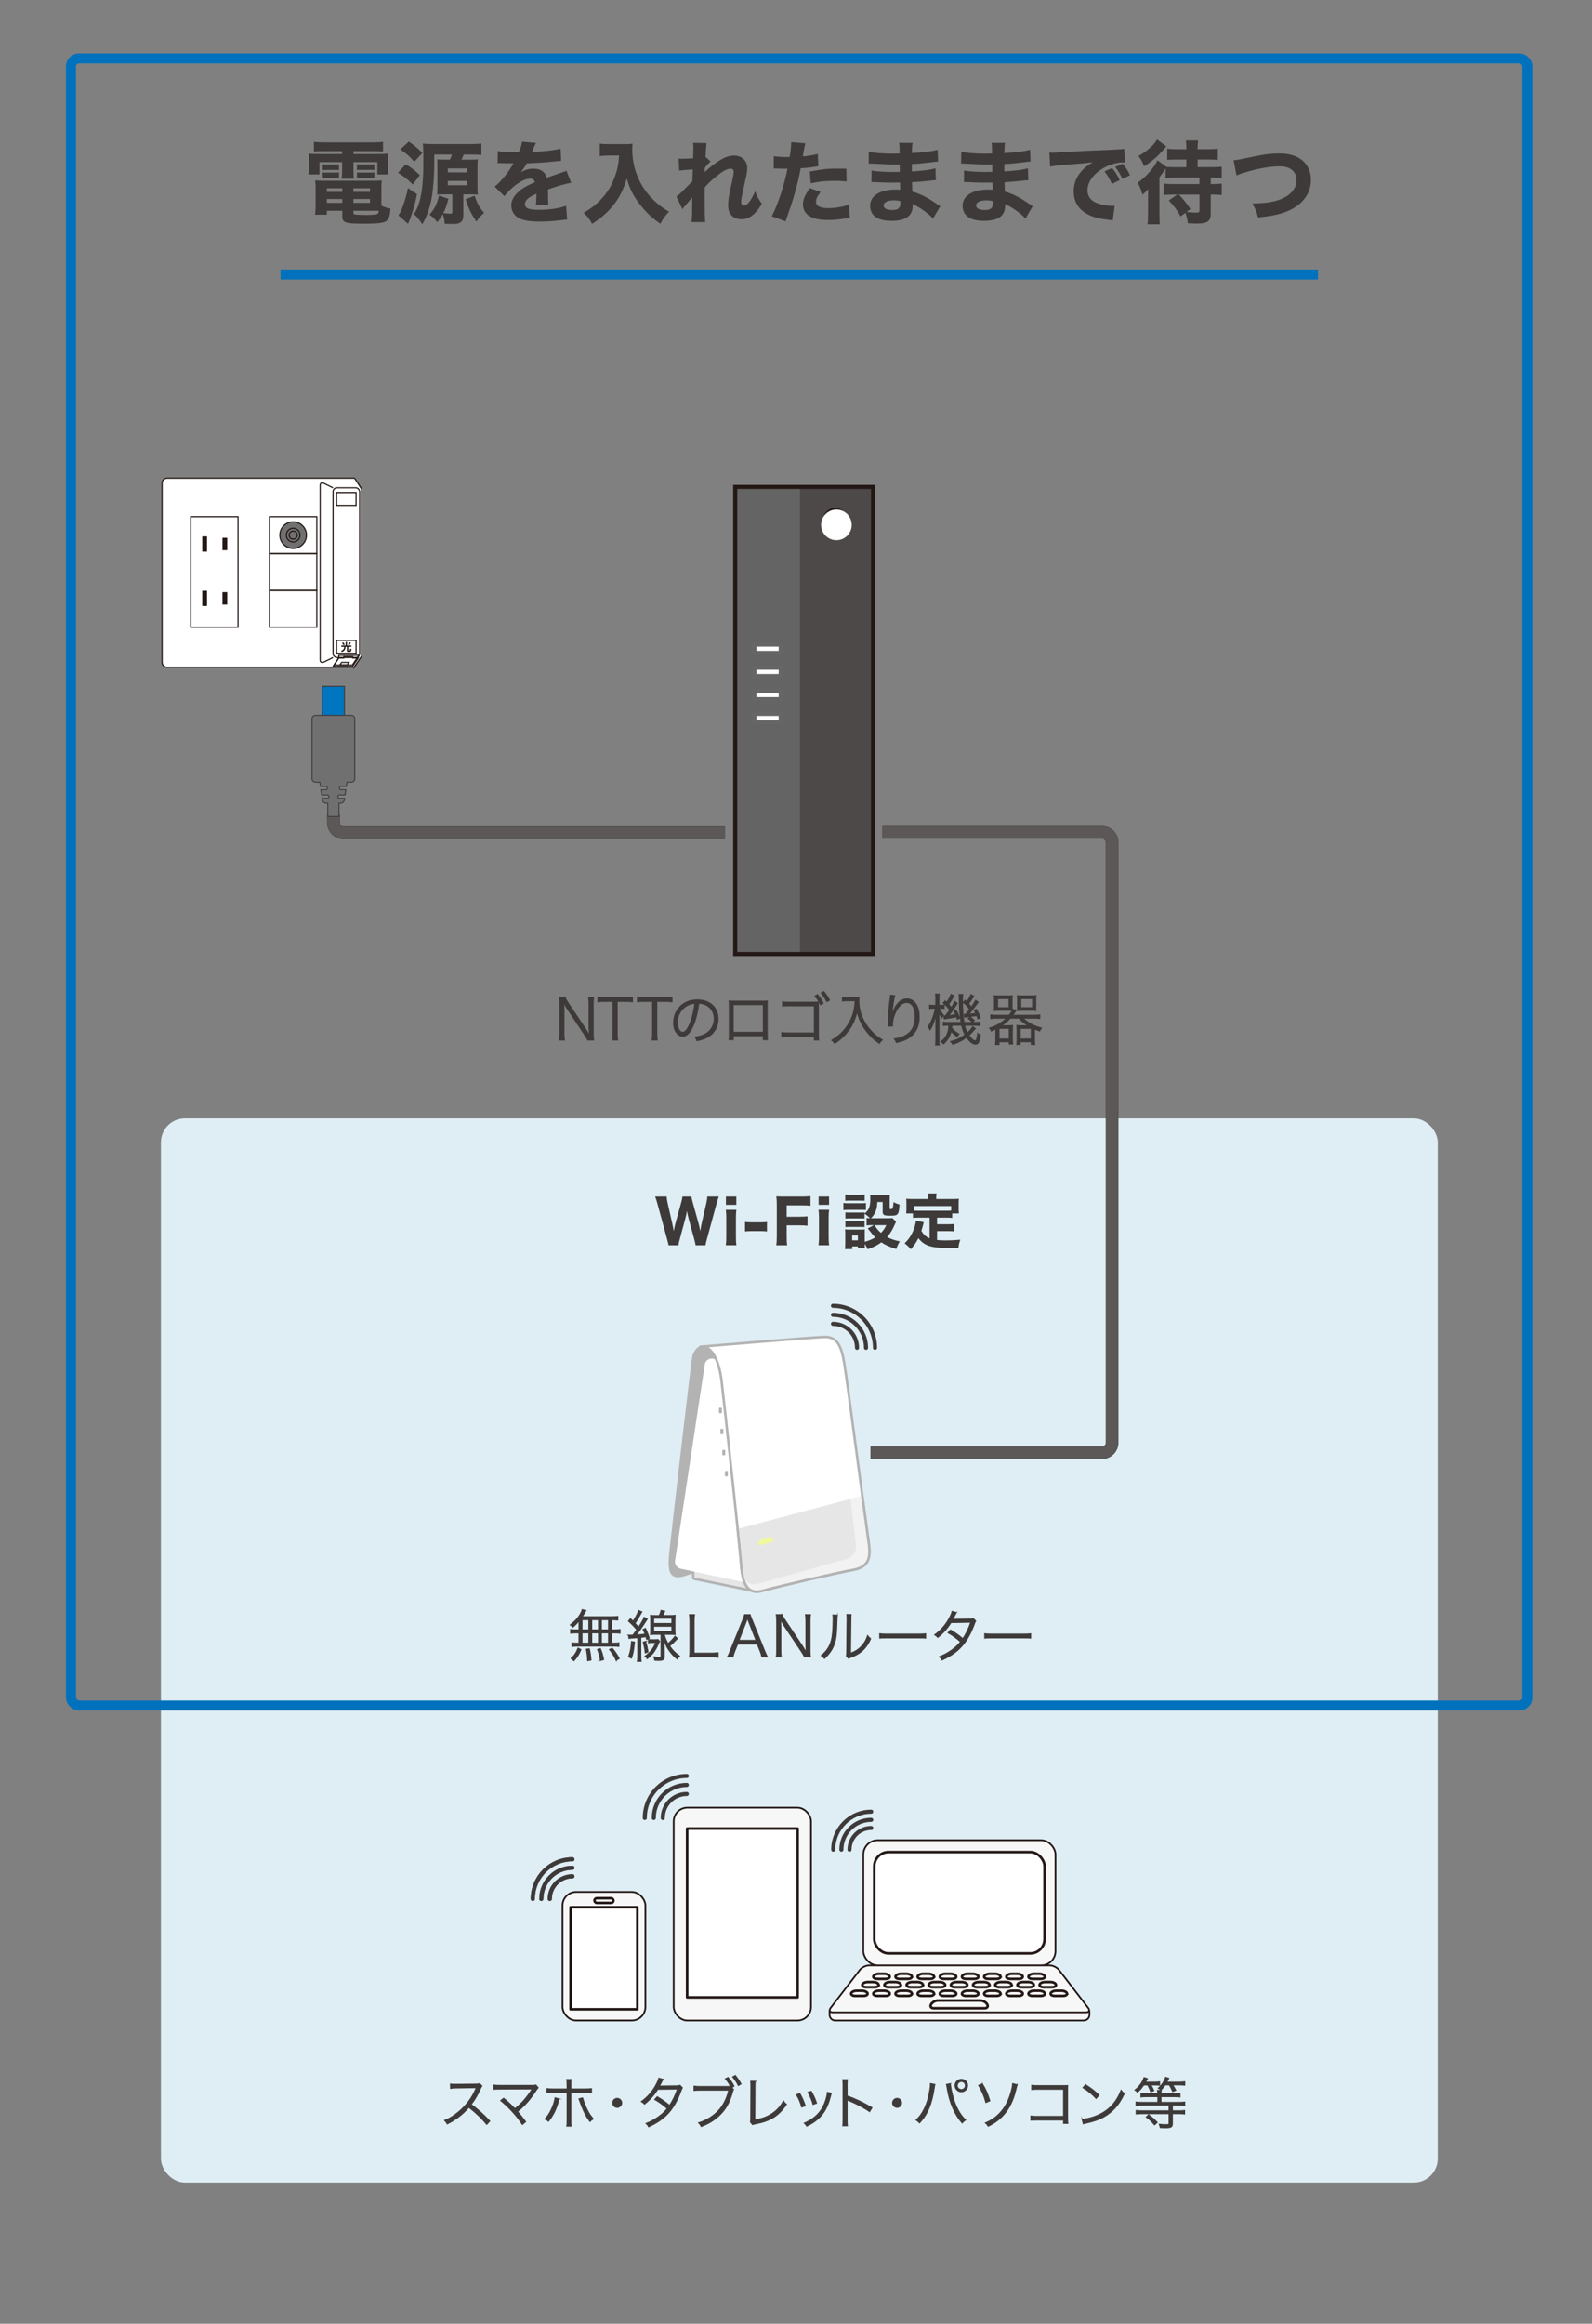 <?xml version="1.0" encoding="UTF-8"?>
<svg xmlns="http://www.w3.org/2000/svg" width="798" height="1164" viewBox="0 0 798 1164">
  <rect x="0" y="0" width="798" height="1164" fill="#808080" stroke="none"/>
  <defs>
    <style>
      .cls-1, .cls-2 {
        fill: #dfeef4;
      }

      .cls-3, .cls-4 {
        fill: #231815;
      }

      .cls-5 {
        stroke-width: 6.34px;
      }

      .cls-5, .cls-6, .cls-7, .cls-8, .cls-9, .cls-4, .cls-10, .cls-11, .cls-12, .cls-13, .cls-14, .cls-15, .cls-16, .cls-17, .cls-18, .cls-19 {
        stroke-miterlimit: 10;
      }

      .cls-5, .cls-6, .cls-7, .cls-10 {
        stroke: #3e3a39;
      }

      .cls-5, .cls-7, .cls-8, .cls-10, .cls-12, .cls-20, .cls-15, .cls-16, .cls-19 {
        fill: none;
      }

      .cls-6 {
        stroke-width: .4px;
      }

      .cls-6, .cls-21 {
        fill: #3e3a39;
      }

      .cls-7 {
        stroke-width: 6.4px;
      }

      .cls-8, .cls-4, .cls-20, .cls-13, .cls-14, .cls-15, .cls-22, .cls-23, .cls-19 {
        stroke: #231815;
      }

      .cls-8, .cls-18 {
        stroke-width: 2.05px;
      }

      .cls-9, .cls-24, .cls-25 {
        stroke: #b3b3b3;
        stroke-width: 1.25px;
      }

      .cls-9, .cls-26 {
        fill: #e6e6e6;
      }

      .cls-27, .cls-13, .cls-24, .cls-18, .cls-23 {
        fill: #fff;
      }

      .cls-4, .cls-14, .cls-19 {
        stroke-width: .58px;
      }

      .cls-10 {
        stroke-width: 2.05px;
      }

      .cls-10, .cls-20, .cls-24, .cls-22, .cls-23, .cls-25 {
        stroke-linecap: round;
      }

      .cls-11 {
        fill: #0075c0;
      }

      .cls-11, .cls-17 {
        stroke: #3e3a39;
        stroke-width: .48px;
      }

      .cls-12 {
        stroke: #0071bc;
        stroke-width: 5px;
      }

      .cls-20, .cls-24, .cls-22, .cls-23, .cls-25 {
        stroke-linejoin: round;
      }

      .cls-20, .cls-22 {
        stroke-width: .86px;
      }

      .cls-13 {
        stroke-width: .61px;
      }

      .cls-28 {
        isolation: isolate;
      }

      .cls-14, .cls-17 {
        fill: #717071;
      }

      .cls-15, .cls-23 {
        stroke-width: 1.29px;
      }

      .cls-16 {
        stroke: #5b5857;
        stroke-width: 6px;
      }

      .cls-29 {
        fill: #f0f89f;
      }

      .cls-30 {
        fill: #656464;
      }

      .cls-31 {
        fill: #b3b3b3;
      }

      .cls-22, .cls-32 {
        fill: #f7f7f7;
      }

      .cls-18 {
        stroke: #666;
      }

      .cls-33 {
        fill: #4c4948;
      }

      .cls-2 {
        mix-blend-mode: screen;
        opacity: .7;
      }

      .cls-25 {
        fill: #f2f2f2;
      }
    </style>
  </defs>
  <g class="cls-28">
    <g id="_レイヤー_1" data-name="レイヤー 1">
      <g>
        <rect class="cls-1" x="80.67" y="560.2" width="640" height="533.11" rx="12" ry="12"/>
        <g>
          <g>
            <g>
              <g>
                <g>
                  <rect class="cls-32" x="337.7" y="905.49" width="68.82" height="106.61" rx="6.81" ry="6.81"/>
                  <rect class="cls-20" x="337.7" y="905.49" width="68.82" height="106.61" rx="6.81" ry="6.81"/>
                </g>
                <rect class="cls-23" x="344.43" y="915.95" width="55.38" height="84.57"/>
              </g>
              <g>
                <path class="cls-10" d="M332.22,910.65c0-6.64,5.39-12.03,12.04-12.03"/>
                <path class="cls-10" d="M327.71,910.65c0-9.13,7.41-16.54,16.54-16.54"/>
                <path class="cls-10" d="M323.2,910.65c0-11.63,9.43-21.05,21.06-21.05"/>
              </g>
            </g>
            <g>
              <g>
                <path class="cls-10" d="M425.82,926.53c0-6,4.87-10.87,10.88-10.87"/>
                <path class="cls-10" d="M421.75,926.53c0-8.25,6.69-14.95,14.95-14.95"/>
                <path class="cls-10" d="M417.67,926.53c0-10.5,8.52-19.03,19.03-19.03"/>
              </g>
              <g>
                <path class="cls-22" d="M415.83,1007.3v1.96c0,1.56,1.28,2.84,2.84,2.84h124.57c1.56,0,2.84-1.28,2.84-2.84v-1.96"/>
                <g>
                  <rect class="cls-32" x="432.75" y="921.8" width="96.32" height="62.7" rx="7.16" ry="7.16"/>
                  <rect class="cls-20" x="432.75" y="921.8" width="96.32" height="62.7" rx="7.16" ry="7.16"/>
                </g>
                <g>
                  <rect class="cls-27" x="438.22" y="927.74" width="85.38" height="50.73" rx="7.16" ry="7.16"/>
                  <rect class="cls-15" x="438.22" y="927.74" width="85.38" height="50.73" rx="7.16" ry="7.16"/>
                </g>
                <path class="cls-22" d="M545.45,1005.76c.95,1.24.46,2.25-1.11,2.25h-126.86c-1.56,0-2.06-1.01-1.11-2.25l14.64-19.01c.95-1.24,3.01-2.24,4.57-2.24h90.65c1.56,0,3.62,1.01,4.57,2.24l14.64,19.01Z"/>
                <path class="cls-15" d="M445.96,989.98c.21.71-.69,1.29-2.01,1.29h-4.17c-1.31,0-2.21-.58-2.01-1.29s1.45-1.29,2.76-1.29h2.65c1.31,0,2.56.58,2.76,1.29Z"/>
                <path class="cls-15" d="M457.07,989.98c.21.71-.69,1.29-2,1.29h-4.17c-1.31,0-2.21-.58-2-1.29s1.45-1.29,2.77-1.29h2.65c1.31,0,2.56.58,2.77,1.29Z"/>
                <path class="cls-15" d="M468.18,989.98c.21.71-.69,1.29-2,1.29h-4.17c-1.31,0-2.21-.58-2-1.29s1.45-1.29,2.77-1.29h2.65c1.31,0,2.56.58,2.77,1.29Z"/>
                <path class="cls-15" d="M479.29,989.98c.21.71-.69,1.29-2.01,1.29h-4.17c-1.31,0-2.21-.58-2.01-1.29s1.45-1.29,2.76-1.29h2.65c1.31,0,2.56.58,2.76,1.29Z"/>
                <path class="cls-15" d="M490.4,989.98c.21.71-.69,1.29-2.01,1.29h-4.17c-1.31,0-2.21-.58-2.01-1.29s1.45-1.29,2.76-1.29h2.65c1.31,0,2.56.58,2.76,1.29Z"/>
                <path class="cls-15" d="M501.51,989.98c.21.71-.69,1.29-2,1.29h-4.17c-1.31,0-2.21-.58-2-1.29s1.46-1.29,2.77-1.29h2.64c1.31,0,2.56.58,2.77,1.29Z"/>
                <path class="cls-15" d="M512.62,989.98c.21.71-.69,1.29-2.01,1.29h-4.17c-1.31,0-2.21-.58-2.01-1.29s1.45-1.29,2.76-1.29h2.65c1.31,0,2.56.58,2.76,1.29Z"/>
                <path class="cls-15" d="M523.73,989.98c.21.71-.69,1.29-2,1.29h-4.17c-1.31,0-2.21-.58-2.01-1.29s1.45-1.29,2.76-1.29h2.65c1.31,0,2.56.58,2.77,1.29Z"/>
                <path class="cls-15" d="M434.85,998.49c.21.71-.69,1.29-2.01,1.29h-4.17c-1.31,0-2.21-.58-2.01-1.29s1.45-1.29,2.76-1.29h2.65c1.31,0,2.56.58,2.76,1.29Z"/>
                <path class="cls-15" d="M445.96,998.49c.21.71-.69,1.29-2.01,1.29h-4.17c-1.31,0-2.21-.58-2.01-1.29s1.45-1.29,2.76-1.29h2.65c1.31,0,2.56.58,2.76,1.29Z"/>
                <path class="cls-15" d="M457.07,998.49c.21.71-.69,1.29-2,1.29h-4.17c-1.31,0-2.21-.58-2-1.29s1.45-1.29,2.77-1.29h2.65c1.31,0,2.56.58,2.77,1.29Z"/>
                <path class="cls-15" d="M468.18,998.49c.21.71-.69,1.29-2,1.29h-4.17c-1.31,0-2.21-.58-2-1.29s1.45-1.29,2.77-1.29h2.65c1.31,0,2.56.58,2.77,1.29Z"/>
                <path class="cls-15" d="M479.29,998.49c.21.71-.69,1.29-2.01,1.29h-4.17c-1.31,0-2.21-.58-2.01-1.29s1.45-1.29,2.76-1.29h2.65c1.31,0,2.56.58,2.76,1.29Z"/>
                <path class="cls-15" d="M490.4,998.49c.21.71-.69,1.29-2.01,1.29h-4.17c-1.31,0-2.21-.58-2.01-1.29s1.45-1.29,2.76-1.29h2.65c1.31,0,2.56.58,2.76,1.29Z"/>
                <path class="cls-15" d="M501.51,998.49c.21.71-.69,1.29-2,1.29h-4.17c-1.31,0-2.21-.58-2-1.29s1.46-1.29,2.77-1.29h2.64c1.31,0,2.56.58,2.77,1.29Z"/>
                <path class="cls-15" d="M512.62,998.49c.21.71-.69,1.29-2.01,1.29h-4.17c-1.31,0-2.21-.58-2.01-1.29s1.45-1.29,2.76-1.29h2.65c1.31,0,2.56.58,2.76,1.29Z"/>
                <path class="cls-15" d="M523.73,998.49c.21.71-.69,1.29-2,1.29h-4.17c-1.31,0-2.21-.58-2.01-1.29s1.45-1.29,2.76-1.29h2.65c1.31,0,2.56.58,2.77,1.29Z"/>
                <path class="cls-15" d="M534.84,998.49c.21.71-.69,1.29-2,1.29h-4.17c-1.31,0-2.21-.58-2.01-1.29s1.45-1.29,2.76-1.29h2.65c1.31,0,2.56.58,2.77,1.29Z"/>
                <path class="cls-15" d="M440.42,994.12c.21.71-.69,1.29-2.01,1.29h-4.17c-1.31,0-2.21-.58-2-1.29s1.45-1.29,2.77-1.29h2.65c1.31,0,2.56.58,2.76,1.29Z"/>
                <path class="cls-15" d="M451.53,994.12c.21.71-.69,1.29-2,1.29h-4.17c-1.31,0-2.22-.58-2.01-1.29s1.45-1.29,2.76-1.29h2.65c1.31,0,2.56.58,2.77,1.29Z"/>
                <path class="cls-15" d="M462.64,994.12c.21.71-.69,1.29-2,1.29h-4.17c-1.31,0-2.21-.58-2.01-1.29s1.45-1.29,2.76-1.29h2.65c1.31,0,2.56.58,2.77,1.29Z"/>
                <path class="cls-15" d="M473.75,994.12c.21.71-.69,1.29-2.01,1.29h-4.17c-1.31,0-2.21-.58-2.01-1.29s1.45-1.29,2.76-1.29h2.65c1.31,0,2.56.58,2.76,1.29Z"/>
                <path class="cls-15" d="M484.86,994.12c.21.71-.69,1.29-2.01,1.29h-4.17c-1.31,0-2.21-.58-2.01-1.29s1.45-1.29,2.76-1.29h2.65c1.31,0,2.56.58,2.76,1.29Z"/>
                <path class="cls-15" d="M495.97,994.12c.21.71-.69,1.29-2.01,1.29h-4.17c-1.31,0-2.21-.58-2-1.29s1.45-1.29,2.77-1.29h2.65c1.31,0,2.56.58,2.76,1.29Z"/>
                <path class="cls-15" d="M507.08,994.12c.21.71-.69,1.29-2,1.29h-4.17c-1.31,0-2.22-.58-2.01-1.29s1.45-1.29,2.76-1.29h2.65c1.31,0,2.56.58,2.77,1.29Z"/>
                <path class="cls-15" d="M518.2,994.12c.21.71-.7,1.29-2.01,1.29h-4.17c-1.31,0-2.21-.58-2.01-1.29s1.45-1.29,2.76-1.29h2.66c1.31,0,2.55.58,2.76,1.29Z"/>
                <path class="cls-15" d="M529.3,994.12c.21.71-.69,1.29-2.01,1.29h-4.17c-1.31,0-2.21-.58-2.01-1.29s1.45-1.29,2.76-1.29h2.65c1.31,0,2.56.58,2.76,1.29Z"/>
                <path class="cls-15" d="M466.69,1004.03c.58-1.06,2.13-1.93,3.44-1.93h21.29c1.31,0,2.86.87,3.44,1.93s-.02,1.93-1.33,1.93h-25.51c-1.31,0-1.91-.87-1.33-1.93Z"/>
              </g>
            </g>
          </g>
          <g>
            <g>
              <g>
                <path class="cls-10" d="M275.58,951.21c0-6.26,5.09-11.34,11.35-11.34"/>
                <path class="cls-10" d="M271.33,951.21c0-8.61,6.99-15.6,15.6-15.6"/>
                <path class="cls-10" d="M267.07,951.21c0-10.97,8.89-19.86,19.86-19.86"/>
              </g>
              <g>
                <path class="cls-10" d="M275.58,951.21c0-6.26,5.09-11.34,11.35-11.34"/>
                <path class="cls-10" d="M271.33,951.21c0-8.61,6.99-15.6,15.6-15.6"/>
                <path class="cls-10" d="M267.07,951.21c0-10.97,8.89-19.86,19.86-19.86"/>
              </g>
            </g>
            <g>
              <g>
                <rect class="cls-32" x="281.95" y="947.71" width="41.56" height="64.38" rx="6.81" ry="6.81"/>
                <rect class="cls-20" x="281.95" y="947.71" width="41.56" height="64.38" rx="6.81" ry="6.81"/>
              </g>
              <rect class="cls-23" x="286.01" y="955.37" width="33.45" height="51.11"/>
              <rect class="cls-23" x="297.98" y="950.84" width="9.51" height="2.36" rx="1.18" ry="1.18"/>
            </g>
          </g>
        </g>
        <g>
          <path class="cls-6" d="M243.97,1064.27c-2.21-2.83-5.38-5.88-8.96-8.65-1.96,2.24-3.33,3.53-5.35,5.01-1.93,1.4-3.42,2.32-5.49,3.36-.45-.84-.67-1.15-1.37-1.85,2.16-.87,3.53-1.62,5.68-3.22,4.48-3.3,7.95-7.73,10-12.63.05-.17.08-.2.14-.34.06-.08.06-.11.08-.2-.25.03-.34.03-.67.03l-9.35.14c-1.26.03-2.07.08-2.88.22l-.06-2.27c.76.11,1.26.14,2.21.14h.73l10-.11c.98-.03,1.32-.06,1.79-.22l1.18,1.2c-.28.34-.48.67-.79,1.37-1.57,3.47-2.88,5.68-4.62,7.84,3.67,2.8,6.13,5.01,9.32,8.4l-1.6,1.76Z"/>
          <path class="cls-6" d="M252.46,1050.99c2.1,1.74,3.14,2.69,5.68,5.29,1.2-1.01,2.69-2.35,3.72-3.44,1.54-1.62,3.44-4.14,4.62-6.08.08-.14.11-.17.22-.34q-.39.03-15.99.06c-1.51,0-2.3.03-3.25.11v-2.21c.98.14,1.65.17,3.28.17h16.32c.98,0,1.12-.03,1.57-.2l1.18,1.4c-.34.34-.53.59-1.12,1.48-2.74,4.28-5.71,7.64-9.24,10.5,1.06,1.15,2.21,2.6,4.09,5.1l-1.71,1.43c-2.55-4.06-6.72-8.65-10.92-12.04l1.54-1.23Z"/>
          <path class="cls-6" d="M280.29,1051.33c-.11.31-.11.34-.47,1.65-1.04,3.81-2.58,6.83-4.9,9.69-.67-.62-.95-.78-1.85-1.2,1.23-1.26,1.85-2.1,2.66-3.64,1.32-2.46,2.27-5.18,2.44-7.06l2.13.56ZM284.21,1044.47c0-1.46-.03-2.13-.17-2.86h2.3c-.11.76-.14,1.26-.14,2.91v1.82h7.06c1.62,0,2.3-.03,3.28-.17v2.13c-.95-.11-1.74-.14-3.22-.14h-7.11v13.94c0,1.54.03,2.24.14,2.97h-2.3c.14-.73.17-1.48.17-2.94v-13.97h-6.86c-1.48,0-2.27.03-3.22.14v-2.13c.98.14,1.65.17,3.25.17h6.83v-1.88ZM292.08,1050.8c.17.84.45,1.62,1.04,3.14,1.29,3.28,2.46,5.32,4.34,7.5-.81.45-1.06.64-1.76,1.32-1.32-1.79-2.02-2.94-2.91-4.79-.67-1.4-1.51-3.44-1.96-4.82-.31-.9-.48-1.34-.7-1.82l1.96-.53Z"/>
          <path class="cls-6" d="M311.68,1053.37c0,1.26-1.04,2.3-2.3,2.3s-2.3-1.04-2.3-2.3,1.04-2.3,2.3-2.3,2.3,1.04,2.3,2.3Z"/>
          <path class="cls-6" d="M332.42,1041.53q-.36.53-.98,1.85c-.25.53-.53,1.01-.87,1.54q.39-.06,8.65-.14c.7-.03,1.2-.11,1.62-.28l1.26,1.26c-.31.45-.34.53-.81,1.85-1.93,5.21-4.4,9.24-7.31,12.04-2.35,2.24-5.12,4.06-8.85,5.77-.45-.84-.7-1.15-1.37-1.74,2.38-.92,3.89-1.74,5.8-3.05,2.18-1.51,3.47-2.66,4.84-4.42-2.02-1.82-4.06-3.28-6.27-4.54l1.29-1.43c2.38,1.37,3.92,2.46,6.19,4.34,1.65-2.49,2.91-5.15,3.89-8.12l-9.8.14c-1.9,3.05-3.89,5.24-6.66,7.45-.64-.73-.9-.92-1.62-1.34,3.02-2.18,5.32-4.76,7.14-7.98.9-1.62,1.43-2.83,1.65-3.84l2.21.64Z"/>
          <path class="cls-6" d="M367.7,1046.65c-.17.25-.22.36-.59,1.74-1.51,5.18-3.58,8.68-6.86,11.62-2.63,2.38-5.26,3.95-8.79,5.26-.39-.87-.7-1.26-1.37-1.93,3.75-1.04,7.73-3.5,10.25-6.36,2.3-2.6,3.92-5.88,4.9-9.97h-14.25c-1.62,0-2.3.06-3.14.17v-2.24c1.01.14,1.65.17,3.16.17h13.52c.59,0,.95,0,1.65-.03-1.15-1.99-1.62-2.66-2.63-3.81l1.4-.73c1.43,1.71,2.46,3.22,3.02,4.48l-1.04.62.76,1.01ZM368.57,1039.57c1.26,1.51,1.96,2.55,2.94,4.31l-1.43.84c-.59-1.32-1.76-3.08-2.88-4.4l1.37-.76Z"/>
          <path class="cls-6" d="M378.62,1042.51c-.08.59-.14,1.32-.14,2.49l-.08,16.88c3.22-.53,5.77-1.4,8.01-2.8,2.8-1.74,4.68-3.75,6.3-6.72.7.98.87,1.2,1.54,1.76-3.84,5.71-7.95,8.32-15.43,9.77-1.09.22-1.23.25-1.62.42l-1.12-1.4c.14-.48.2-.78.2-1.82l.06-16.04v-1.04c0-.56-.03-.9-.08-1.51h2.38Z"/>
          <path class="cls-6" d="M400.94,1048.64c1.12,1.93,1.74,3.25,2.77,6.22l-1.9.64c-.67-2.46-1.46-4.34-2.63-6.27l1.76-.59ZM416.73,1048.47q-.17.45-.62,2.27c-.45,1.96-1.46,4.54-2.46,6.27-1.99,3.42-4.93,5.99-9.27,8.09-.42-.7-.64-.98-1.29-1.57,4.31-1.93,6.94-4.09,8.88-7.31,1.06-1.76,1.88-3.86,2.38-6.02.2-.92.31-1.57.31-1.9v-.28l2.07.45ZM406.65,1047.52c1.48,2.66,1.99,3.78,2.71,6.02l-1.85.64c-.5-1.99-1.37-4.03-2.58-6.13l1.71-.53Z"/>
          <path class="cls-6" d="M422.39,1064.88c.11-.76.17-1.43.17-2.94v-17.39c0-1.48-.06-2.16-.17-2.86h2.41c-.11.73-.14,1.32-.14,2.91v5.24c4.31,1.54,7.56,3.08,12.46,5.91l-1.2,2.07c-2.63-1.85-6.5-3.92-10.44-5.54-.42-.17-.62-.28-.87-.48l-.06.03c.08.56.11.95.11,1.65v8.43c0,1.57.03,2.18.14,2.97h-2.41Z"/>
          <path class="cls-6" d="M451.96,1053.37c0,1.26-1.04,2.3-2.29,2.3s-2.3-1.04-2.3-2.3,1.04-2.3,2.3-2.3,2.29,1.04,2.29,2.3Z"/>
          <path class="cls-6" d="M468.67,1044.08c-.11.31-.14.48-.36,1.9-1.18,7.98-3.44,13.36-7.39,17.47-.7-.76-1.01-1.01-1.79-1.46,1.74-1.62,2.88-3.19,4.06-5.54,1.37-2.77,2.35-6.05,2.88-9.72.17-1.12.28-2.13.28-2.63,0-.08,0-.25-.03-.45l2.35.42ZM476.43,1043.66c0,1.2.62,4.42,1.29,6.72,1.34,4.93,3.64,9.07,6.36,11.56-.76.48-1.09.78-1.74,1.57-3.72-3.95-6.52-10.42-7.62-17.58-.14-.98-.25-1.48-.36-1.85l2.07-.42ZM485.05,1044.67c0,1.74-1.43,3.16-3.16,3.16s-3.19-1.43-3.19-3.16,1.43-3.16,3.19-3.16,3.16,1.4,3.16,3.16ZM479.87,1044.67c0,1.09.9,1.99,2.02,1.99s1.99-.9,1.99-1.99-.9-1.99-1.99-1.99-2.02.9-2.02,1.99Z"/>
          <path class="cls-6" d="M492.47,1043.77c1.82,3.11,2.58,4.79,3.75,8.6l-2.07.87c-.87-3.28-2.1-6.19-3.67-8.68l1.99-.78ZM509.92,1044.25q-.28.73-.73,2.66c-1.18,5.15-3.39,9.58-6.38,12.8-2.13,2.27-4.4,3.92-7.48,5.43-.56-.92-.78-1.18-1.48-1.71,3.14-1.37,5.26-2.83,7.36-5.07,2.91-3.08,4.82-7.06,6.02-12.4.22-1.04.28-1.48.34-2.32l2.35.62Z"/>
          <path class="cls-6" d="M519.69,1062q-2.27.03-3,.11v-2.21c.92.17,1.32.2,3.05.2h13.33v-13.52h-12.74c-1.68,0-2.27.03-3.22.14v-2.24c.98.17,1.4.2,3.22.2h13.44c.36,0,.76-.03,1.46-.06-.06.7-.06,1.18-.06,2.18v14.34c0,1.04.06,2.04.14,2.55h-2.24v-1.68h-13.38Z"/>
          <path class="cls-6" d="M542.37,1061.58c2.18-.08,5.54-.95,8.15-2.16,5.4-2.41,9.16-6.52,11.42-12.46.64.87.92,1.12,1.71,1.65-2.24,4.87-4.84,8.15-8.54,10.7-2.88,1.96-5.77,3.11-10.44,4.17-.76.17-.98.22-1.68.45l-.62-2.35ZM544.16,1044.22c3,1.9,4.73,3.28,6.75,5.26l-1.46,1.74c-2.02-2.18-4.23-4-6.66-5.49l1.37-1.51Z"/>
          <path class="cls-6" d="M573.31,1044.44c-1.09,1.6-1.79,2.41-3.14,3.64-.42-.5-.81-.84-1.34-1.15,2.24-1.76,3.84-3.95,4.59-6.3l1.79.53c-.42.78-.56,1.04-.95,1.76h4.26c1.29,0,2.04-.06,2.77-.17v1.79c-.78-.08-1.48-.11-2.58-.11h-1.76c.56.84.9,1.51,1.48,2.83l-1.62.59c-.48-1.37-.9-2.3-1.54-3.42h-1.96ZM580.31,1048.78c-.03-.87-.06-1.18-.17-1.74h2.02c-.11.53-.14.87-.17,1.74h6.69c1.29,0,2.07-.06,2.83-.17v1.85c-.76-.11-1.68-.17-2.8-.17h-6.72v2.77h9.04c1.29,0,2.16-.06,2.88-.17v1.85c-.78-.11-1.71-.17-2.88-.17h-3.33v2.74h3.25c1.21,0,2.07-.06,2.88-.17v1.85c-.81-.11-1.74-.17-2.88-.17h-3.25v5.01c0,1.65-.67,2.04-3.44,2.04-.78,0-1.76-.03-2.74-.08-.11-.76-.25-1.15-.5-1.76,1.29.17,2.3.22,3.64.22,1.06,0,1.29-.14,1.29-.73v-4.7h-13.58c-1.2,0-2.07.06-2.91.17v-1.85c.81.11,1.68.17,2.88.17h13.61v-2.74h-13.64c-1.18,0-2.07.06-2.91.17v-1.85c.73.11,1.6.17,2.88.17h8.04v-2.77h-5.63c-1.2,0-2.04.06-2.83.17v-1.85c.76.11,1.57.17,2.83.17h5.63ZM575.75,1059.31c2.1,1.57,2.41,1.85,4.37,3.86l-1.4,1.29c-1.76-2.07-2.24-2.52-4.23-3.98l1.26-1.18ZM584.03,1044.41c-.64.98-1.26,1.71-2.13,2.6-.42-.48-.7-.67-1.37-1.01,1.74-1.51,2.97-3.36,3.72-5.52l1.68.53c-.25.53-.42.81-1.01,1.9h6.02c1.29,0,2.21-.06,2.97-.17v1.79c-.87-.11-1.76-.14-2.94-.14h-3.11c.64.98,1.04,1.68,1.54,2.69l-1.6.64c-.56-1.37-.9-2.02-1.71-3.33h-2.07Z"/>
        </g>
        <g>
          <rect class="cls-2" x="289.25" y="582.54" width="224" height="56.41" rx="12" ry="12"/>
          <g>
            <path class="cls-21" d="M348.66,623.77c-.12-.81-.39-2.1-.69-3.12l-2.76-10.05c-.3-1.05-.6-2.58-.87-4.05-.21,1.35-.51,2.73-.87,4.05l-2.73,10.08c-.39,1.35-.6,2.31-.69,3.09h-4.92c-.15-.81-.21-1.02-.78-3.18l-4.8-17.58c-.48-1.71-.81-2.79-1.17-3.63h5.79c.06,1.14.18,1.95.48,3.27l2.37,10.44c.18.81.54,2.64.69,3.6.51-2.55.63-3.03.78-3.63l2.94-10.59c.36-1.26.57-2.28.66-3.09h4.47c.12.78.36,1.77.69,3l2.94,10.56c.21.75.48,2.01.81,3.75.36-2.31.48-2.94.69-3.78l2.37-10.29c.27-1.14.45-2.37.48-3.24h5.76c-.33.87-.72,2.04-1.14,3.63l-4.8,17.58c-.39,1.47-.66,2.58-.75,3.18h-4.95Z"/>
            <path class="cls-21" d="M369.12,606.01c-.18,1.14-.24,2.25-.24,4.23v9.3c0,1.77.06,2.97.24,4.23h-5.31c.18-1.5.24-2.43.24-4.2v-9.36c0-1.83-.06-2.97-.24-4.2h5.31ZM369.09,599.38v4.14h-5.22v-4.14h5.22Z"/>
            <path class="cls-21" d="M373.44,612.1c.87.12,1.68.18,2.88.18h5.25c1.2,0,2.01-.06,2.88-.18v4.77c-.99-.12-1.71-.18-2.88-.18h-5.25c-1.17,0-1.89.06-2.88.18v-4.77Z"/>
            <path class="cls-21" d="M394.32,619.27c0,2.22.06,3.33.24,4.5h-5.46c.18-1.11.27-2.4.27-4.44v-15.93c0-1.8-.06-2.73-.24-4.11,1.2.06,2.01.09,4.08.09h8.73c2.01,0,3.03-.06,4.32-.21v4.83c-1.14-.15-2.34-.21-4.29-.21h-7.65v5.7h6.15c1.98,0,3.06-.06,4.29-.21v4.71c-1.14-.15-2.4-.21-4.29-.21h-6.15v5.49Z"/>
            <path class="cls-21" d="M415.59,606.01c-.18,1.14-.24,2.25-.24,4.23v9.3c0,1.77.06,2.97.24,4.23h-5.31c.18-1.5.24-2.43.24-4.2v-9.36c0-1.83-.06-2.97-.24-4.2h5.31ZM415.56,599.38v4.14h-5.22v-4.14h5.22Z"/>
            <path class="cls-21" d="M422.76,602.59c.72.12,1.29.15,2.43.15h6.42c1.26,0,1.8-.03,2.43-.12v3.51c-.72-.09-.93-.09-2.31-.09h-6.54c-1.08,0-1.74.03-2.43.12v-3.57ZM434.37,610.12c.63.09.96.12,1.83.12-.9-.87-1.92-1.68-2.85-2.25v2.43c-.63-.09-.93-.09-1.83-.09h-5.88c-.9,0-1.35.03-1.89.09v-3.12c.57.06.96.09,1.89.09h5.88c.99,0,1.32,0,1.83-.09v.6c2.22-1.71,2.91-3.54,2.91-7.56,0-.69-.03-1.17-.15-1.83.75.09,1.41.12,2.37.12h5.07c1.05,0,1.71-.03,2.49-.12-.06.66-.09,1.35-.09,2.37v4.35c0,.36.18.45.78.45q1.02,0,1.14-3.51c1.05.57,1.83.87,3.03,1.23-.18,2.82-.39,3.93-.93,4.65-.54.75-1.29.93-3.72.93-3.21,0-3.81-.33-3.81-2.07v-4.8h-2.67c-.12,2.82-.54,4.47-1.68,6.27-.48.75-.84,1.2-1.53,1.86h8.7c1.08,0,1.65-.03,2.04-.09l1.86,1.8q-.18.36-.6,1.29c-1.23,2.85-2.31,4.59-3.9,6.42,1.83.96,3.63,1.59,6.36,2.16-.84,1.44-1.29,2.4-1.77,3.84-3.51-1.11-5.55-2.04-7.47-3.36-2.07,1.5-4.05,2.52-6.87,3.45-.48-1.11-.84-1.74-1.47-2.67,0,1.23.03,1.5.09,2.19h-3.51v-.93h-2.85v1.35h-3.63c.09-.99.15-1.95.15-2.97v-4.59c0-.96-.03-1.5-.12-2.31.72.06,1.29.09,2.28.09h5.73c1.11,0,1.44,0,1.92-.09-.06.6-.06,1.02-.06,2.1v4.11c2.07-.57,3.78-1.26,5.31-2.22-.66-.63-1.08-1.11-1.5-1.62q-1.98-2.49-2.31-2.85l3.09-1.65h-1.26c-1.02,0-1.68.03-2.4.12v-3.69ZM423.69,598.36c.84.09,1.32.12,2.61.12h4.5c1.29,0,1.77-.03,2.61-.12v3.15c-.84-.06-1.41-.09-2.61-.09h-4.5c-1.14,0-1.89.03-2.61.09v-3.15ZM423.75,611.56c.57.06.96.09,1.89.09h5.88c.96,0,1.32-.03,1.83-.09v3.12c-.63-.09-.9-.09-1.89-.09h-5.85c-.93,0-1.26,0-1.86.09v-3.12ZM427.14,621.28h2.88v-2.46h-2.88v2.46ZM438.39,613.69c1.11,1.83,1.8,2.7,3.21,3.87,1.14-1.17,1.77-2.07,2.7-3.87h-5.91Z"/>
            <path class="cls-21" d="M465.96,609.94h-5.22c-1.38,0-2.28.03-3.12.15v-2.25h-3.42c.12-.75.15-1.41.15-2.52v-2.55c0-.78-.03-1.53-.12-2.28,1.17.09,2.25.12,3.45.12h7.59v-.87c0-.78-.03-1.26-.15-1.92h4.32c-.12.66-.15,1.11-.15,1.89v.9h7.89c1.2,0,2.28-.03,3.45-.12-.09.78-.12,1.41-.12,2.28v2.58c0,.9.03,1.65.15,2.49h-3.36v2.25c-.87-.12-1.68-.15-3.12-.15h-4.47v3.3h5.52c1.5,0,2.19-.03,3.03-.15v3.75c-.9-.12-1.62-.15-3.03-.15h-5.52v4.44c1.38.15,2.64.21,4.44.21,1.98,0,3.9-.09,7.2-.36-.54,1.53-.75,2.4-.93,4.02-2.58.06-4.38.09-6,.09-4.23,0-7.26-.39-9.3-1.2-1.98-.81-3.48-1.95-4.77-3.69-1.14,2.25-2.16,3.75-3.87,5.58-.96-1.26-1.68-1.98-3.06-2.97,1.62-1.56,2.64-2.94,3.66-4.83.99-1.86,1.86-4.62,2.04-6.48l3.93.72c-.36,1.5-.75,2.88-1.2,4.35,1.17,1.95,2.22,2.88,4.11,3.72v-10.35ZM476.79,604.15h-18.66v2.25c.72.06,1.47.09,2.61.09h13.44c1.11,0,1.86-.03,2.61-.09v-2.25Z"/>
          </g>
        </g>
        <g>
          <g>
            <path class="cls-6" d="M290.16,812c-1.04,1.29-1.65,1.93-3,3.11-.39-.5-.76-.84-1.34-1.18,2.8-2.21,4.26-3.89,5.43-6.24.28-.59.45-1.01.56-1.48l1.96.48c-.17.25-.22.36-.42.67-.64,1.15-.9,1.54-1.48,2.44h14.31c1.79,0,2.72-.06,3.53-.17v1.88c-1.04-.08-1.9-.14-3.11-.14v5.01h1.51c1.23,0,1.99-.06,2.74-.17v1.93c-.81-.11-1.57-.17-2.74-.17h-1.51v5.07h.95c1.23,0,1.99-.06,2.72-.17v1.9c-.79-.11-1.57-.17-2.69-.17h-18.26c-1.06,0-1.82.06-2.63.17v-1.9c.73.11,1.54.17,2.72.17h.76v-5.07h-1.46c-1.15,0-1.85.06-2.72.17v-1.93c.76.11,1.51.17,2.72.17h1.46v-4.37ZM286.21,830.73c1.76-1.62,2.6-2.86,3.53-5.26l1.51.84c-1.12,2.58-1.93,3.86-3.58,5.66l-1.46-1.23ZM291.78,816.37h3.33v-5.01h-3.33v5.01ZM291.78,823.03h3.33v-5.07h-3.33v5.07ZM294.5,831.91c-.03-2.04-.25-3.92-.64-5.8l1.57-.25c.5,2.13.7,3.5.84,5.77l-1.76.28ZM299.96,816.37v-5.01h-3.3v5.01h3.3ZM299.96,823.03v-5.07h-3.3v5.07h3.3ZM300.91,831.83c-.48-2.77-.67-3.61-1.46-5.63l1.51-.45c.78,1.85,1.09,2.88,1.68,5.6l-1.74.48ZM304.97,816.37v-5.01h-3.47v5.01h3.47ZM304.97,823.03v-5.07h-3.47v5.07h3.47ZM308.86,831.8c-1.04-2.3-1.82-3.56-3.42-5.52l1.43-.76c1.6,1.9,2.46,3.19,3.56,5.26l-1.57,1.01Z"/>
            <path class="cls-6" d="M314.94,818.97c.42.06.62.08,1.09.08.2,0,.64,0,1.18-.03.84-1.12,1.48-2.02,1.96-2.66-1.62-1.93-2.6-2.91-4.2-4.31l1.01-1.32c.64.62.9.84,1.34,1.29,1.57-2.41,2.44-4.14,2.72-5.38l1.74.73c-.2.28-.36.56-.67,1.15-.87,1.68-1.71,3.08-2.74,4.59.7.76.95,1.04,1.71,1.93,1.65-2.52,2.44-3.95,2.8-4.96l1.62.87c-.5.76-1.12,1.71-1.85,2.86-.92,1.43-2.13,3.14-3.64,5.1,2.52-.17,2.58-.17,4.28-.39-.36-1.01-.5-1.34-1.01-2.32l1.26-.59c.95,1.99,1.32,2.88,1.96,4.98l-1.37.67c-.17-.67-.22-.9-.36-1.37-1.23.17-1.46.2-2.52.31v9.27c0,1.23.03,2.02.17,2.8h-1.96c.11-.84.17-1.71.17-2.8v-9.1q-.9.06-3.25.22c-.48.03-.73.06-1.15.14l-.28-1.76ZM318.1,822.5c-.59,5.07-.7,5.6-1.57,8.18l-1.51-.76c.87-2.35,1.23-4.09,1.51-7.73l1.57.31ZM323.67,822.14c.59,2.07.9,3.36,1.18,5.38l-1.43.53c-.25-2.13-.56-3.7-1.06-5.49l1.32-.42ZM330.64,822.14q-.22.42-.84,1.85c-.53,1.29-1.6,3.08-2.46,4.14-.79.92-1.76,1.88-2.91,2.8-.34-.53-.64-.87-1.21-1.29,2.74-1.93,4.23-3.81,5.49-6.83h-1.82c-.81,0-1.34.03-1.9.14v-1.76c.59.11,1.01.14,1.93.14h1.43c.73,0,1.09-.03,1.46-.11l.84.92ZM330.45,809.2c.5-1.2.73-1.82.87-2.58l1.93.36c-.36.87-.53,1.2-1.01,2.21h3.56c1.29,0,1.9-.03,2.66-.11-.08.76-.11,1.4-.11,2.63v4.51c0,1.2.03,1.85.11,2.58-.73-.08-1.48-.11-2.63-.11h-2.83c.45,1.76.87,2.83,1.9,4.56,1.32-1.15,2.18-2.07,3.47-3.7l1.26,1.18c-1.48,1.6-2.38,2.46-3.92,3.78,1.54,2.24,2.91,3.58,5.01,5.04-.48.42-.78.81-1.18,1.57-1.54-1.18-2.38-2.02-3.47-3.42-1.71-2.16-2.46-3.7-3.36-6.64.2,2.52.28,3.92.28,5.21v3.53c0,1.51-.67,1.99-2.72,1.99-.53,0-1.57-.06-2.1-.08-.11-.84-.22-1.23-.5-1.79,1.09.17,1.96.25,2.69.25s.95-.14.95-.59v-10.89h-2.63c-1.18,0-1.96.03-2.66.11.08-.73.11-1.48.11-2.6v-4.51c0-1.09-.03-1.85-.11-2.6.73.08,1.37.11,2.63.11h1.79ZM327.7,813.18h9.04v-2.55h-9.04v2.55ZM327.7,817.27h9.04v-2.63h-9.04v2.63Z"/>
            <path class="cls-6" d="M348.59,830.03c-1.29,0-2.07.03-3.05.08.17-1.06.22-1.96.22-3.33v-14.73c0-1.46-.06-2.32-.22-3.3h2.63c-.17,1.04-.22,1.76-.22,3.3v15.99h8.82c1.4,0,2.16-.06,3.25-.2v2.38c-.9-.14-1.68-.2-3.25-.2h-8.18Z"/>
            <path class="cls-6" d="M381.88,830.03c-.22-1.01-.53-1.99-.87-2.86l-1.46-3.61h-9.77l-1.46,3.61c-.42,1.06-.67,1.88-.87,2.86h-2.91c.56-.92.76-1.34,1.51-3.22l6.27-15.46c.53-1.32.76-1.96.9-2.6h2.83c.11.53.25.9.95,2.6l6.27,15.46c.7,1.68,1.06,2.49,1.48,3.22h-2.88ZM375.28,812.39c-.08-.22-.08-.25-.62-1.79-.14.42-.25.73-.31.92-.17.45-.25.76-.31.87l-3.58,9.24h8.43l-3.61-9.24Z"/>
            <path class="cls-6" d="M391.99,808.75c.25.64.62,1.26,1.43,2.52l8.85,13.24c.31.48,1.15,1.85,1.82,3.05-.11-2.24-.17-3.47-.17-3.72v-11.87c0-1.37-.06-2.24-.22-3.22h2.6c-.17,1.01-.22,1.79-.22,3.22v14.92c0,1.4.06,2.24.22,3.14h-3.05c-.39-.81-.7-1.37-1.46-2.52l-8.99-13.5c-.22-.34-1.15-1.93-1.54-2.69.11,1.32.17,2.69.17,3.42v11.96c0,1.48.06,2.41.22,3.33h-2.6c.17-.9.22-1.88.22-3.33v-14.81c0-1.29-.06-2.13-.22-3.14h2.94Z"/>
            <path class="cls-6" d="M419.77,809.01q-.11.7-.17,2.41c-.22,7.59-.45,9.66-1.51,12.49-.95,2.6-2.3,4.48-4.84,6.92-.56-.73-.84-.98-1.68-1.51,2.3-1.82,3.81-3.84,4.73-6.44.87-2.44,1.26-6.1,1.26-12.01,0-1.01-.03-1.34-.11-1.99l2.32.14ZM426.71,808.7c-.14.67-.17,1.18-.17,2.46l-.17,16.91c2.32-.87,3.75-1.76,5.21-3.25,1.54-1.6,2.63-3.44,3.3-5.6.59.76.81,1.01,1.57,1.62-1.37,3.22-3.22,5.54-5.63,7.2-1.23.84-2.35,1.4-4,2.04q-.5.2-.9.34c-.34.14-.39.17-.64.31l-1.12-1.29c.17-.48.2-.7.2-1.9l.17-16.38q0-1.82-.11-2.49l2.3.03Z"/>
            <path class="cls-6" d="M440.91,818.3c.81.14,1.57.17,3.47.17h16.27c2.07,0,2.52-.03,3.39-.14v2.27c-.9-.08-1.54-.11-3.42-.11h-16.24c-2.04,0-2.63.03-3.47.11v-2.3Z"/>
            <path class="cls-6" d="M479.44,807.72q-.37.53-.98,1.85c-.25.53-.53,1.01-.87,1.54q.39-.06,8.65-.14c.7-.03,1.21-.11,1.62-.28l1.26,1.26c-.31.45-.34.53-.81,1.85-1.93,5.21-4.4,9.24-7.31,12.04-2.35,2.24-5.12,4.06-8.85,5.77-.45-.84-.7-1.15-1.37-1.74,2.38-.92,3.89-1.74,5.8-3.05,2.18-1.51,3.47-2.66,4.84-4.42-2.02-1.82-4.06-3.28-6.27-4.54l1.29-1.43c2.38,1.37,3.92,2.46,6.19,4.34,1.65-2.49,2.91-5.15,3.89-8.12l-9.8.14c-1.9,3.05-3.89,5.24-6.66,7.45-.64-.73-.9-.92-1.62-1.34,3.02-2.18,5.32-4.76,7.14-7.98.9-1.62,1.43-2.83,1.65-3.84l2.21.64Z"/>
            <path class="cls-6" d="M493.55,818.3c.81.14,1.57.17,3.47.17h16.27c2.07,0,2.52-.03,3.39-.14v2.27c-.9-.08-1.54-.11-3.42-.11h-16.24c-2.04,0-2.63.03-3.47.11v-2.3Z"/>
          </g>
          <g>
            <path class="cls-10" d="M429.58,675.15c0-6.64-5.39-12.03-12.04-12.03"/>
            <path class="cls-10" d="M434.09,675.15c0-9.13-7.41-16.54-16.54-16.54"/>
            <path class="cls-10" d="M438.6,675.15c0-11.63-9.43-21.05-21.06-21.05"/>
          </g>
          <g>
            <path class="cls-31" d="M335.64,776.1c-1.06,9.77-1.32,16.64,8.98,12.94,10.3-3.7,31.16-9.51,31.16-9.51l-10.46-106.09s-5.9.62-12.91.62c-3.64,0-5.14,4.1-5.43,5.46-.66,3.12-10.28,86.81-11.34,96.58Z"/>
            <path class="cls-9" d="M376.94,796.8l-28.95-5.95c-.3-.06-.54-.35-.54-.65v-5.81c0-.3.24-.49.54-.43l28.95,5.95c.3.06.54.35.54.65v5.81c0,.3-.24.49-.54.43Z"/>
            <path class="cls-27" d="M353.27,683.55l-14.9,98.21c-.28,1.87.94,3.63,2.79,4.03l29.79,6.32c2.43.51,4.62-1.54,4.27-4l-14.9-104.53c-.58-4.07-6.45-4.1-7.06-.03Z"/>
            <path class="cls-24" d="M413.33,669.71c6.04-.15,8.33,3.99,9.86,13.12,1.57,9.41,11.09,82.39,12.15,89.25,1.06,6.87,1.06,12.68-7.66,14.26-8.71,1.58-36.97,8.19-45.68,10.56s-10.03-6.34-10.56-14c-.53-7.66-8.69-82.62-9.77-91.37-1.23-10.01-5.03-18.01-10.69-16.93,0,0,56.03-4.75,62.36-4.9Z"/>
            <path class="cls-25" d="M432.21,749.19c1.17,8.74,2.85,21.06,3.13,22.89,1.06,6.87,1.06,12.68-7.66,14.26-8.71,1.58-36.97,8.19-45.68,10.56s-10.03-6.34-10.56-14c-.14-1.97-.78-8.4-1.68-17.02"/>
            <path class="cls-26" d="M380.21,793.26l44.1-12.36c2.66-.67,4.84-3.4,4.84-6.06l-2.64-22.71c0-.45-.07-.86-.18-1.24l-55.86,14.8c.9,8.61,1.56,15.04,1.68,17.02.17,3.06.83,6.98.83,6.98.59,2.87,3.01,4.51,7.24,3.57Z"/>
            <g>
              <rect class="cls-31" x="360.38" y="705.16" width="1.5" height="2.73" rx=".4" ry=".4"/>
              <rect class="cls-31" x="361.09" y="715.7" width="1.5" height="2.73" rx=".4" ry=".4"/>
              <rect class="cls-31" x="362.03" y="726.24" width="1.5" height="2.73" rx=".4" ry=".4"/>
              <rect class="cls-31" x="363.35" y="736.79" width="1.5" height="2.73" rx=".4" ry=".4"/>
            </g>
            <rect class="cls-29" x="379.95" y="770.57" width="7.86" height="2.64" rx="1.32" ry="1.32" transform="translate(-202 139.5) rotate(-16.37)"/>
          </g>
        </g>
      </g>
      <rect class="cls-12" x="35.58" y="29.28" width="730" height="825.03" rx="4" ry="4"/>
      <g>
        <path class="cls-6" d="M283.3,499.71c.25.64.62,1.26,1.43,2.52l8.85,13.24c.31.48,1.15,1.85,1.82,3.05-.11-2.24-.17-3.47-.17-3.72v-11.87c0-1.37-.06-2.24-.22-3.22h2.6c-.17,1.01-.22,1.79-.22,3.22v14.92c0,1.4.06,2.24.22,3.14h-3.05c-.39-.81-.7-1.37-1.46-2.52l-8.99-13.5c-.22-.34-1.15-1.93-1.54-2.69.11,1.32.17,2.69.17,3.42v11.96c0,1.48.06,2.41.22,3.33h-2.6c.17-.9.22-1.88.22-3.33v-14.81c0-1.29-.06-2.13-.22-3.14h2.94Z"/>
        <path class="cls-6" d="M309.42,517.83c0,1.37.06,2.16.22,3.16h-2.63c.17-.87.22-1.85.22-3.16v-16.16h-4.37c-1.43,0-2.29.06-3.22.2v-2.35c.98.14,1.71.2,3.19.2h10.92c1.62,0,2.38-.06,3.3-.2v2.35c-.92-.14-1.74-.2-3.3-.2h-4.34v16.16Z"/>
        <path class="cls-6" d="M329.27,517.83c0,1.37.06,2.16.22,3.16h-2.63c.17-.87.22-1.85.22-3.16v-16.16h-4.37c-1.43,0-2.3.06-3.22.2v-2.35c.98.14,1.71.2,3.19.2h10.92c1.62,0,2.38-.06,3.3-.2v2.35c-.92-.14-1.74-.2-3.3-.2h-4.34v16.16Z"/>
        <path class="cls-6" d="M347.53,513.71c-1.62,3.7-3.28,5.38-5.29,5.38-2.66,0-4.65-2.91-4.65-6.83,0-2.86,1.06-5.63,2.94-7.73,2.24-2.46,5.29-3.72,9.04-3.72,3.13,0,5.88.98,7.7,2.77,1.76,1.71,2.72,4.14,2.72,6.83,0,4.34-2.35,7.92-6.41,9.66-1.26.53-2.32.87-4.26,1.29-.28-.92-.45-1.2-.98-1.88,2.04-.34,3.36-.7,4.68-1.32,3.08-1.4,4.96-4.4,4.96-7.84,0-3.19-1.62-5.77-4.45-7.03-1.04-.45-1.85-.64-3.25-.7-.42,3.89-1.48,8.18-2.74,11.12ZM344.08,503.94c-2.83,1.71-4.56,4.87-4.56,8.34,0,2.69,1.18,4.76,2.69,4.76,1.18,0,2.3-1.32,3.5-4.06,1.15-2.63,2.18-6.78,2.55-10.36-1.68.14-2.88.53-4.17,1.32Z"/>
        <path class="cls-6" d="M367.58,518.86v1.99h-2.16c.08-.62.11-1.18.11-2.1v-15.2c0-1.15-.03-1.51-.11-2.18.56.06,1.09.08,2.18.08h14.92c1.2,0,1.54,0,2.18-.08-.08.67-.08,1.04-.08,2.18v15.15c0,.84.03,1.57.08,2.16h-2.13v-1.99h-15.01ZM382.58,503.3h-15.01v13.75h15.01v-13.75Z"/>
        <path class="cls-6" d="M394.79,519.28l-1.29.03c-.95,0-1.04.03-1.71.11v-2.24c.87.17,1.29.2,3.05.2h13.33v-13.5h-12.74c-1.82,0-2.32.03-3.22.14v-2.24c.9.17,1.37.2,3.22.2h12.63c1.18-.03,1.9-.06,2.21-.06v16.49c.03,1.82.06,2.07.14,2.58h-2.24v-1.71h-13.38ZM409.83,498.17c1.23,1.51,2.02,2.69,2.86,4.34l-1.4.84c-.81-1.71-1.85-3.33-2.86-4.45l1.4-.73ZM412.96,496.66c1.29,1.54,1.96,2.58,2.91,4.34l-1.4.81c-.62-1.32-1.79-3.14-2.88-4.4l1.37-.76Z"/>
        <path class="cls-6" d="M424.36,501.34c-.53,0-1.2.06-2.13.14v-2.02c.56.11,1.12.14,2.13.14h3.7c1.34,0,2.04-.06,2.6-.17-.08.7-.11,1.23-.11,1.85,0,3.53.76,6.66,2.38,9.77,1.09,2.1,2.46,3.98,4.2,5.8,1.65,1.68,2.72,2.52,5.24,4.06-.76.64-.95.84-1.57,1.79-2.44-1.71-3.75-2.86-5.43-4.79-1.62-1.85-3.05-3.98-4-6.05-.84-1.76-1.26-3-1.76-5.18-.87,3.72-2.02,6.38-3.92,9.07-1.04,1.48-2.32,2.91-3.78,4.26-1.04.95-1.76,1.54-3.53,2.74-.45-.73-.81-1.15-1.51-1.65,3.05-1.9,4.65-3.28,6.5-5.52,2.02-2.46,3.44-5.15,4.31-8.15.53-1.9.76-3.3.9-6.1h-4.2Z"/>
        <path class="cls-6" d="M448.55,498.7c-.22.59-.39,1.37-.64,2.88-.45,2.83-.84,5.88-.92,7.31l.11.03q.06-.22.2-.81c.34-1.54.9-2.91,1.71-4.17,1.57-2.41,3.42-3.61,5.6-3.61,1.82,0,3.39.87,4.48,2.49,1.18,1.74,1.68,3.81,1.68,6.8,0,5.07-2.27,8.9-6.47,11-1.34.67-3.02,1.23-4.98,1.65-.34-.84-.5-1.15-1.12-1.9,2.6-.39,4.06-.84,5.68-1.76,3.28-1.88,4.82-4.82,4.82-9.3s-1.57-7.11-4.26-7.11c-2.13,0-3.92,1.6-5.52,4.87-.98,2.04-1.51,4.2-1.51,6.24,0,.11,0,.25.03.67l-2.02.08v-.31l-.03-.5-.05-2.91v-.64c0-2.74.25-5.38.95-10.33.06-.42.08-.56.08-.9l2.18.22Z"/>
        <path class="cls-6" d="M469.02,500.8c0-1.54-.03-2.3-.14-2.91h1.93c-.08.67-.11,1.46-.11,2.88v2.77h.76c.81,0,1.37-.03,1.82-.11v1.76c-.64-.08-1.06-.11-1.79-.11h-.67c.53,1.34,1.18,2.38,2.07,3.39-.31.48-.45.73-.78,1.46-.7-.95-1.04-1.62-1.51-3,.06,1.93.11,3.14.11,4.12v9.18c0,1.6.03,2.52.14,3.25h-1.96c.11-.78.17-1.79.17-3.25v-7.64c0-1.09.11-3.28.28-5.4-.76,3.86-1.68,6.41-3.16,8.76-.25-.62-.62-1.18-1.01-1.62,1.68-2.38,2.91-5.49,3.64-9.24h-.98c-.79,0-1.46.03-1.93.11v-1.76c.5.08.98.11,1.93.11h1.2v-2.74ZM477.22,513.6c-.06.73-.06.78-.11,1.34.92,1.2,1.96,2.04,3.64,3-.34.36-.48.56-.92,1.34-1.37-.9-2.16-1.6-3.05-2.66-.73,2.77-1.82,4.56-3.84,6.33-.48-.59-.7-.81-1.34-1.2,2.58-1.79,3.75-4.14,4.03-8.15h-.31c-1.04,0-1.76.03-2.52.14v-1.76c.78.11,1.32.14,2.52.14h6.38c-.25-1.29-.34-2.07-.48-3.5-.31-2.94-.36-3.89-.42-8.76,0-.73-.06-1.18-.14-1.76h1.96c-.11.67-.14,1.18-.14,2.74,0,4.2.25,7.98.78,11.28h4.96c1.68,0,2.18-.03,2.97-.17v1.82c-.9-.14-1.62-.17-2.97-.17h-4.68c.36,1.54.73,2.55,1.4,3.75,1.34-1.2,2.16-2.16,2.6-3.14l1.43.98c-1.34,1.57-2.21,2.49-3.25,3.42,1.2,1.71,2.35,2.72,3.08,2.72.34,0,.5-.22.76-.95.22-.67.25-.9.5-2.83.53.48.87.7,1.43.98-.64,3.53-1.2,4.56-2.52,4.56s-2.88-1.18-4.48-3.47c-2.1,1.6-4.17,2.63-6.94,3.53-.36-.67-.53-.9-1.12-1.43,2.97-.78,4.98-1.71,7.25-3.39-.84-1.57-1.2-2.55-1.71-4.73h-4.76ZM478.15,498.76c-.87,1.74-1.6,2.94-2.63,4.31.62.67.87.95,1.34,1.62.76-1.2,1.04-1.71,1.68-3.08l1.34.95c-1.79,2.86-2.88,4.42-4.34,6.16,1.37-.17,2.6-.34,3.5-.5-.34-.76-.45-.98-.92-1.74l1.12-.42c.84,1.37,1.23,2.3,1.82,4l-1.26.53c-.14-.56-.2-.73-.34-1.23-1.18.25-2.66.53-5.35.95-.34.06-.45.06-.78.14l-.34-1.6c.17.03.25.03.34.03.14,0,.25,0,.48-.03,1.01-1.23,1.51-1.88,2.24-2.94-1.04-1.4-1.85-2.27-3.3-3.5l1.01-1.12c.22.22.48.48.78.76,1.09-1.54,1.62-2.58,2.13-4.03l1.48.73ZM483.27,508.08c.2.03.31.03.42.03.08,0,.17,0,.28-.03.95-1.09,1.18-1.37,2.07-2.52-1.12-1.51-1.79-2.21-3.22-3.39l.92-1.18c.45.42.56.53.87.84.95-1.32,1.48-2.3,2.04-3.7l1.46.78c-.98,1.68-1.48,2.46-2.55,3.86.56.62.81.92,1.34,1.6,1.12-1.57,1.4-2.02,2.16-3.36l1.29,1.01c-2.55,3.42-3.33,4.42-4.7,5.96,1.54-.11,2.27-.2,3.42-.39-.31-.7-.42-.9-.84-1.57l1.15-.45c.79,1.29,1.34,2.46,2.04,4.31l-1.29.5c-.25-.84-.36-1.15-.56-1.65-.64.14-2.49.39-5.52.78-.2.03-.22.03-.48.08l-.31-1.54ZM486.3,509.43c.81.48,1.34.92,2.13,1.71l-1.01.95c-.7-.78-1.23-1.26-2.1-1.85l.98-.81Z"/>
        <path class="cls-6" d="M505.78,508.53c.81-.98,1.2-1.6,1.54-2.35-.59-.06-1.06-.06-2.27-.06h-4.37c-.87,0-1.6.03-2.35.11.08-.73.11-1.4.11-2.18v-3.05c0-.87-.03-1.57-.11-2.3.73.08,1.37.11,2.38.11h4.34c1.04,0,1.74-.03,2.38-.11-.06.64-.08,1.34-.08,2.27v3.25c0,1.01,0,1.32.03,1.82.08-.25.11-.34.17-.56l1.88.5c-.7,1.09-.98,1.54-1.74,2.55h10.78c1.18,0,2.02-.06,2.77-.17v1.88c-.87-.11-1.68-.17-2.77-.17h-5.63c2.58,2.38,5.29,3.81,9.27,4.87-.53.67-.56.73-.98,1.57-1.18-.45-1.62-.64-2.55-1.06v5.32c0,.92.06,1.88.17,2.46h-1.85v-1.34h-5.49v1.34h-1.79c.08-.64.14-1.29.14-2.1v-5.21c0-.92-.03-1.48-.11-2.27.67.08,1.34.11,2.32.11h3.36c-1.74-1.01-3.19-2.18-4.56-3.7h-4.31c-1.32,1.46-2.69,2.6-4.4,3.7h3.25c.95,0,1.6-.03,2.3-.11-.08.64-.11,1.32-.11,2.27v4.96c0,.84.03,1.51.14,2.13h-1.76v-1.12h-5.07v1.37h-1.85c.11-.73.17-1.57.17-2.49v-5.32c-.87.42-1.18.59-2.27,1.06-.08-.42-.36-.87-.92-1.51,3.61-1.15,5.96-2.55,8.46-4.93h-5.07c-1.15,0-2.02.06-2.77.17v-1.88c.79.11,1.54.17,2.77.17h6.47ZM500.1,504.72h5.63v-4.48h-5.63v4.48ZM500.8,520.4h5.07v-5.21h-5.07v5.21ZM519.22,504.05c0,.9.03,1.51.11,2.18-.79-.08-1.51-.11-2.41-.11h-4.59c-.98,0-1.74.03-2.41.11.08-.73.11-1.23.11-2.02v-3.28c0-.84-.03-1.57-.11-2.24.64.08,1.34.11,2.38.11h4.59c1.04,0,1.68-.03,2.44-.11-.08.67-.11,1.32-.11,2.3v3.05ZM511.41,520.4h5.49v-5.21h-5.49v5.21ZM511.69,504.72h5.85v-4.48h-5.85v4.48Z"/>
      </g>
      <g>
        <path class="cls-21" d="M162.21,75.74c-2.12,0-3.33.04-4.86.13v-4.81c1.71.18,3.38.27,5.36.27h23.98c2.07,0,3.69-.09,5.31-.27v4.81c-1.53-.09-2.61-.13-4.77-.13h-10.03v1.4h11.56c3.28,0,4.54-.05,5.85-.18-.13,1.17-.18,1.98-.18,3.87v2.92c0,1.67.04,2.43.22,3.64h-5.49v-6.16h-11.97v4.09c0,2.21.04,3.01.18,4.18h-6.12c.18-1.26.23-2.43.23-4.18v-4.09h-11.34v6.16h-5.49c.18-1.21.22-2.02.22-3.64v-2.92c0-1.75-.04-2.7-.18-3.87,1.3.13,2.56.18,5.85.18h10.93v-1.4h-9.27ZM191.15,103.05c1.67.72,3.06,1.17,4.59,1.44-.23,2.52-.36,3.33-.67,4.18-1.08,2.92-2.88,3.38-13.18,3.38-8.91,0-10.3-.5-10.3-3.69v-2.79h-7.78v1.98h-5.89c.18-1.44.27-2.97.27-4.72v-7.96c0-1.84-.04-3.01-.22-4.5,1.26.13,2.43.18,4.45.18h24.34c2.16,0,3.42-.04,4.59-.18-.14,1.26-.18,2.34-.18,4.5v8.19ZM161.76,82.31c.63.09.99.09,2.16.09h3.87c.95,0,1.62-.04,2.12-.09v2.92c-.63-.09-1.08-.09-2.12-.09h-3.87c-.95,0-1.49.05-2.16.09v-2.92ZM161.76,86.36c.63.09.99.09,2.16.09h3.87c1.04,0,1.58-.04,2.12-.09v2.92c-.54-.09-.99-.09-2.12-.09h-3.87c-1.12,0-1.3,0-2.16.09v-2.92ZM163.83,94.32v1.8h7.74v-1.8h-7.74ZM163.83,99.68v1.93h7.74v-1.93h-7.74ZM177.15,96.13h8.32v-1.8h-8.32v1.8ZM177.15,101.61h8.32v-1.93h-8.32v1.93ZM177.15,106.61c0,.5.18.67.76.81s3.06.27,5.4.27c2.97,0,5.13-.18,5.76-.5.49-.23.72-.63.81-1.62h-12.73v1.04ZM178.91,82.26c.63.09.99.09,2.16.09h4.46c1.03,0,1.57-.04,2.11-.09v2.93h-.23c-.49-.09-.9-.09-1.89-.09h-4.46c-1.08,0-1.26,0-2.16.09v-2.93ZM178.91,86.36c.72.09.95.09,2.16.09h4.46c.99,0,1.66-.04,2.11-.09v2.92c-.54-.09-.99-.09-2.11-.09h-4.46c-.99,0-1.44,0-2.16.09v-2.92Z"/>
        <path class="cls-21" d="M203.34,82.26c2.97,1.8,4.77,3.2,7.11,5.49l-3.55,4.68c-2.88-2.83-3.96-3.69-7.38-5.89l3.82-4.28ZM209.01,97.25c-.9,4.5-1.48,6.66-3.2,11.7-.04.13-.45,1.17-1.26,3.19l-4.86-4.27c.67-.95,1.12-1.75,1.71-3.2,1.3-3.28,2.25-6.34,3.1-10.44l4.5,3.01ZM204.92,70.93c3.1,2.11,4.5,3.33,6.79,5.71l-4.05,4.41c-2.52-2.92-3.73-4-7.02-6.21l4.27-3.92ZM235.61,79.97c2.03,0,2.66,0,3.92-.13-.13,1.04-.18,2.03-.18,3.65v10.08c0,1.75.04,2.92.18,3.92-1.17-.09-1.93-.13-3.6-.13h-3.69v10.62c0,1.8-.54,2.97-1.62,3.55-.86.5-1.94.67-3.92.67-.58,0-2.92-.04-3.78-.09-.13-1.84-.4-3.24-.99-4.86-.85,1.53-1.35,2.25-2.74,4.05-1.53-1.94-2.16-2.52-3.92-3.78,2.7-3.1,3.6-4.9,4.77-9.54l4.72,1.57c-.81,3.29-1.44,5.04-2.57,7.2,1.08.13,2.52.27,3.1.27,1.26,0,1.44-.09,1.44-.9v-8.77h-3.92c-1.67,0-2.47.04-3.69.13.09-.81.13-1.93.13-3.64v-10.26c0-1.58-.04-2.92-.09-3.74,1.26.09,2.43.13,4.05.13h2.29c.5-1.03.67-1.48,1.03-2.56h-8.86v5.4c0,4.41-.5,11.16-1.03,14.8-.99,6.08-2.43,10.44-4.95,14.76-1.71-2.61-2.43-3.55-4.18-5.08,1.35-2.21,2.16-4.14,2.83-6.57,1.17-4.05,1.85-10.53,1.85-17.46v-5.71c0-2.47-.04-3.96-.22-5.62,1.44.18,2.83.23,4.95.23h18.9c2.34,0,3.92-.09,5.49-.27v5.71c-1.21-.13-2.97-.18-5.13-.18h-3.74c-.45,1.12-.72,1.71-1.12,2.56h4.27ZM224.49,86.36h9.58v-1.98h-9.58v1.98ZM224.49,92.8h9.58v-2.16h-9.58v2.16ZM237.86,98.01c1.53,4.27,2.43,5.89,4.81,8.64-1.53,1.21-2.52,2.34-3.87,4.36-2.83-4.27-3.73-6.16-5.4-11.16l4.46-1.84Z"/>
        <path class="cls-21" d="M249.56,75.65c1.67.41,4.54.58,8.24.58h2.25c1.12-2.7,1.44-3.78,1.62-5.26l6.97.63q-.32.5-1.67,3.73c-.18.41-.18.45-.36.81.68-.09.81-.09,2.79-.18,5.35-.32,9.04-.81,11.61-1.49l.27,6.07q-1.4.14-3.55.36c-3.29.41-9.13.76-13.68.9-.86,1.57-1.49,2.52-2.93,4.45,2.34-1.3,3.96-1.75,6.21-1.75,3.64,0,5.89,1.53,6.7,4.54.41-.13,1.21-.4,2.38-.81,1.75-.63,1.98-.72,4-1.4,2.56-.85,2.75-.9,3.51-1.35l2.38,6.12c-1.3.18-2.79.5-5.08,1.17q-1.08.27-6.53,2.11l.04,1.49v3.06c0,1.35.04,2.12.13,3.02l-6.25.18c.18-.86.27-2.83.27-5.22,0-.04,0-.18-.04-.36-1.84.86-2.74,1.35-3.6,1.94-1.39.99-2.12,2.11-2.12,3.24,0,2.07,1.94,2.88,6.84,2.88,5.45,0,10.3-.72,13.81-2.02l.5,6.88c-.85.04-1.04.04-2.25.22-3.78.54-7.78.81-11.56.81-6.61,0-10.35-.99-12.42-3.33-1.12-1.26-1.76-3.02-1.76-4.86,0-2.79,1.8-5.58,5.22-8.05,1.48-1.08,3.46-2.12,6.57-3.46-.22-1.21-.99-1.8-2.29-1.8-2.43,0-5.49,1.53-8.86,4.46-1.85,1.62-2.97,2.83-4.1,4.32l-4.86-4.81c2.52-1.84,6.43-6.52,8.77-10.53.41-.77.45-.81.67-1.12-2.52,0-2.88,0-4.18-.04-.85-.04-1.58-.04-1.71-.04-.4,0-.67,0-.77-.05h-.63c-.18,0-.41,0-.68.05l.09-6.08Z"/>
        <path class="cls-21" d="M305.36,77.9c-1.4,0-2.97.09-4.73.27v-6.25c1.44.23,2.39.27,4.64.27h7.74c1.76,0,2.88-.04,4.05-.22-.09,1.17-.14,1.89-.14,2.83,0,6.71,1.8,13.14,5.26,18.72,1.94,3.1,4.14,5.67,7.33,8.42,2.07,1.75,3.19,2.56,5.85,4.09-1.93,1.98-2.88,3.33-4.36,6.07-4.19-2.92-7.02-5.58-10.08-9.49-3.38-4.28-5.26-8.01-6.75-13.18-1.71,5.62-3.51,9.22-6.52,13.09-2.75,3.55-6.08,6.52-10.84,9.63-1.17-2.25-2.38-3.82-4.23-5.53,4.23-2.61,5.98-3.96,8.23-6.3,3.92-4.05,6.12-7.79,7.92-13.41.99-3.06,1.35-5.08,1.58-9h-4.95Z"/>
        <path class="cls-21" d="M339.07,98.47c1.08-.81,1.84-1.49,3.01-2.66q4.41-4.41,5-5.04c.04-.72.04-1.3.04-1.84q.04-1.17.09-2.29c0-.54,0-.85.04-1.75-3.74.22-5.54.41-6.79.58l-.31-6.03c.9.09,1.39.09,2.11.09.9,0,3.65-.14,5.17-.23.09-2.43.13-4.09.13-5.04,0-1.17-.04-1.67-.18-2.7l6.79.13c-.18,1.17-.45,4.32-.54,6.88l2.57,2.34c-.81.58-1.89,1.8-2.93,3.24v.99c0,.23,0,.27-.04,1.12,1.35-1.35,3.6-3.24,5.31-4.45,3.82-2.75,6.57-3.87,9.36-3.87,3.96,0,6.66,2.56,6.66,6.34,0,1.53-.27,3.1-1.17,6.97-1.49,6.48-1.89,8.64-1.89,9.9,0,1.12.54,1.8,1.48,1.8.86,0,1.94-.85,2.88-2.16,1.03-1.58,2.07-3.51,2.65-5,1.04,2.7,1.62,3.78,3.38,6.3-1.58,2.47-2.07,3.19-3.33,4.5-2.12,2.21-4.32,3.24-6.88,3.24-1.62,0-3.15-.45-4.23-1.26-1.71-1.3-2.48-3.1-2.48-5.8,0-2.47.32-4.46,1.94-11.61.58-2.66.86-4.28.86-5.17,0-.95-.54-1.49-1.58-1.49-1.26,0-3.06.77-4.95,2.16-3.15,2.29-6.12,4.95-7.96,7.16-.09,2.2-.09,3.87-.09,5.04,0,6.21.09,10.35.31,12.38h-6.88c.23-1.62.32-3.15.32-7.02,0-2.79,0-2.92.05-5.36q-.27.27-.81.99-.45.54-1.67,1.93c-.32.41-.81.95-1.4,1.67-.54.63-.67.81-1.04,1.35l-3.01-6.34Z"/>
        <path class="cls-21" d="M387.89,78.22c1.67.32,3.74.45,6.44.45.31,0,.36,0,1.48-.04.4-2.25.77-5.4.77-6.66v-.77l7.11.58q-.32,1.08-.9,4.37c-.18,1.21-.22,1.3-.36,2.21,3.19-.32,5.17-.68,7.51-1.26l.23,6.17q-.85.09-2.48.36c-1.98.36-3.96.54-6.34.67-.72,3.87-1.35,6.75-2.61,11.16-1.35,4.91-1.84,6.39-3.92,12.33-.45,1.26-.81,2.29-1.04,3.1l-6.93-2.56c3.02-5.8,6.3-15.61,7.88-23.8h-1.26l-4.81-.13c-.32,0-.45.04-.86.04l.09-6.21ZM411.33,96.17c-1.8,2.38-2.29,3.46-2.29,4.95,0,2.12,2.07,3.15,6.43,3.15,3.15,0,7.47-.77,10.08-1.75l.45,6.66c-.81.09-1.17.13-2.29.27-3.73.58-5.98.76-8.59.76-4.14,0-7.06-.58-9.31-1.93-2.07-1.17-3.33-3.42-3.33-5.85s.95-4.72,3.46-8.19l5.4,1.94ZM424.38,90.9c-2.16-.22-3.46-.31-5.8-.31-4.72,0-7.7.31-12.2,1.21l-.45-5.89c6.71-1.21,8.95-1.44,14.17-1.44,1.12,0,1.3,0,4.14.04l.13,6.39Z"/>
        <path class="cls-21" d="M467.67,109.49c-.9-.99-1.12-1.21-2.12-2.07-2.57-2.16-5.53-4.09-8.1-5.17.04.32.04.58.04.72,0,5.17-3.42,7.65-10.62,7.65s-10.71-2.75-10.71-7.61,4.81-8.05,12.82-8.05c.77,0,1.3.05,2.25.09l-.09-3.6c-1.26,0-3.01.04-3.96.04-2.93,0-4.46-.04-8.55-.27-.63-.04-1.04-.04-1.8-.04l.04-5.76c1.98.45,6.25.72,10.44.72.94,0,2.52,0,3.73-.04l-.04-2.61v-1.12c-1.17.04-1.71.04-2.38.04-1.71,0-5.54-.14-11.38-.45-.54-.04-.95-.04-1.12-.04-.13,0-.4,0-.72.04l.09-5.98c2.48.63,7.11.99,12.33.99.54,0,1.94-.04,3.11-.09,0-3.38-.04-3.73-.27-5.31h6.79c-.27,1.26-.27,1.62-.36,5.08,6.08-.32,9.81-.81,12.92-1.62l.18,5.89q-1.08.04-3.74.41c-3.51.45-6.34.72-9.4.85.04,1.75.04,2.97.04,3.69,5.31-.32,8.91-.77,11.83-1.53l.18,5.89q-.36,0-.95.09c-.09,0-.36.05-.77.05q-.63.09-3.33.36c-2.16.23-5.08.45-6.88.54.04,2.43.14,4,.14,4.68,4.23,1.26,7.33,2.83,12.33,6.25.72.5.99.67,1.67,1.08l-3.64,6.21ZM448.01,100.35c-3.15,0-5.08.99-5.08,2.61,0,1.4,1.57,2.25,4.23,2.25,3.06,0,4.18-.94,4.18-3.55,0-.36-.04-.9-.04-.9-1.3-.32-2.02-.41-3.29-.41Z"/>
        <path class="cls-21" d="M514.02,109.49c-.9-.99-1.12-1.21-2.12-2.07-2.57-2.16-5.54-4.09-8.1-5.17.04.32.04.58.04.72,0,5.17-3.42,7.65-10.62,7.65s-10.71-2.75-10.71-7.61,4.82-8.05,12.83-8.05c.76,0,1.3.05,2.25.09l-.09-3.6c-1.26,0-3.01.04-3.96.04-2.93,0-4.46-.04-8.55-.27-.63-.04-1.04-.04-1.8-.04l.04-5.76c1.98.45,6.25.72,10.44.72.95,0,2.52,0,3.73-.04l-.04-2.61v-1.12c-1.17.04-1.71.04-2.38.04-1.71,0-5.54-.14-11.38-.45-.54-.04-.94-.04-1.12-.04-.13,0-.4,0-.72.04l.09-5.98c2.47.63,7.11.99,12.33.99.54,0,1.93-.04,3.1-.09,0-3.38-.04-3.73-.27-5.31h6.79c-.27,1.26-.27,1.62-.36,5.08,6.08-.32,9.81-.81,12.92-1.62l.18,5.89q-1.08.04-3.74.41c-3.51.45-6.34.72-9.4.85.04,1.75.04,2.97.04,3.69,5.31-.32,8.91-.77,11.83-1.53l.18,5.89q-.36,0-.95.09c-.09,0-.36.05-.76.05q-.63.09-3.33.36c-2.16.23-5.08.45-6.88.54.04,2.43.14,4,.14,4.68,4.23,1.26,7.33,2.83,12.33,6.25.72.5.99.67,1.67,1.08l-3.64,6.21ZM494.36,100.35c-3.15,0-5.08.99-5.08,2.61,0,1.4,1.58,2.25,4.23,2.25,3.06,0,4.18-.94,4.18-3.55,0-.36-.04-.9-.04-.9-1.31-.32-2.02-.41-3.29-.41Z"/>
        <path class="cls-21" d="M526,76.42c1.04.04,1.57.04,1.75.04.86,0,1.12,0,7.52-.4,3.1-.23,10.84-.58,23.22-1.12,3.96-.18,4.23-.23,5.04-.41l.36,6.88c-.54-.04-.68-.04-1.08-.04-2.93,0-6.57,1.04-9.58,2.75-5.08,2.88-8.14,7.06-8.14,11.16,0,3.33,2.07,5.76,5.85,6.84,2.07.58,5,1.04,6.66,1.04.27,0,.59,0,1.12-.04l-.94,7.29c-.58-.13-.76-.13-1.58-.22-5.04-.58-8.19-1.35-10.89-2.79-4.68-2.43-7.11-6.34-7.11-11.47,0-6.07,3.24-11.02,9.5-14.62-4.5.5-4.68.54-14.71,1.3-2.47.18-4.9.5-6.62.81l-.36-6.97ZM557.36,92.12c-1.12-2.52-2.16-4.19-3.73-6.25l3.82-1.71c1.58,1.89,2.56,3.42,3.78,6.07l-3.87,1.89ZM562.62,89.64c-1.12-2.38-2.12-4.05-3.65-6.03l3.74-1.62c1.66,1.93,2.29,2.92,3.73,5.76l-3.82,1.89Z"/>
        <path class="cls-21" d="M588.14,97.47c-1.98,0-3.29.04-4.77.22v-5.71c1.44.18,2.43.23,4.45.23h13.41v-3.24h-12.51c-2.2,0-3.15.04-4.45.22v-4.77q-.72,1.08-1.17,1.8-.63.9-1.17,1.58t-.76,1.08v18.27c0,2.47.04,4,.22,5.22h-6.21c.18-1.21.27-2.83.27-5.36v-7.6c0-.36.04-1.93.09-4.68-1.12,1.3-1.3,1.49-2.88,2.75-.81-2.79-1.3-4-2.38-5.99,4.14-2.83,8.14-7.38,9.9-11.2l4.59,3.33c1.17.09,2.12.13,3.96.13h5.94v-3.83h-5c-2.21,0-3.33.04-4.59.18v-5.62c1.39.18,2.66.27,4.81.27h4.77v-.99c0-1.26-.04-2.16-.23-3.38h6.12c-.13,1.12-.23,2.07-.23,3.42v.94h5.4c2.12,0,3.33-.09,4.72-.27v5.62c-1.17-.14-2.43-.18-4.63-.18h-5.49v3.83h7.11c2.07,0,3.51-.09,4.95-.22v5.67c-1.17-.18-2.52-.22-4.86-.22h-.63v3.24h.72c2.2,0,3.28-.04,4.77-.23v5.71c-1.3-.13-2.7-.22-4.68-.22h-.81v9.58c0,1.98-.4,3.01-1.48,3.87-.99.77-2.57,1.08-5.54,1.08-1.12,0-2.12-.04-4.46-.18-.27-2.12-.63-3.65-1.21-5.22l-2.43,1.8c-2.25-3.87-3.24-5.13-5.94-7.96l4.27-2.97h-1.98ZM584.63,73.36q-.36.41-1.35,1.53c-3.1,3.6-5.8,5.89-9.76,8.41-1.04-2.43-1.53-3.42-2.88-5.17,4.46-2.52,7.69-5.35,9.36-8.28l4.63,3.51ZM590.88,97.47c2.29,2.34,3.33,3.64,5.85,7.2l-1.93,1.49c1.98.27,3.24.36,4.23.36,1.85,0,2.21-.18,2.21-1.08v-7.96h-10.35Z"/>
        <path class="cls-21" d="M618.33,80.29c1.71-.13,2.61-.32,5.58-.95,9.4-1.98,12.73-2.47,17.23-2.47s8.05.9,10.66,2.7c3.42,2.34,5.31,6.07,5.31,10.53,0,6.39-3.69,11.74-10.21,14.98-4.28,2.07-8.33,3.01-16.33,3.83-.72-2.92-1.17-4.09-2.79-6.93,5.99-.18,9.99-.72,13.14-1.8,3.28-1.08,5.85-2.83,7.42-5.08,1.04-1.49,1.53-3.02,1.53-4.86s-.58-3.42-1.75-4.63c-1.53-1.57-3.73-2.29-6.84-2.29-4.68,0-10.53,1.04-17.73,3.2-1.17.36-2.61.85-3.74,1.35l-1.48-7.56Z"/>
      </g>
      <line class="cls-12" x1="140.63" y1="137.48" x2="660.63" y2="137.48"/>
      <g>
        <g>
          <path class="cls-7" d="M363.37,417.15h-191.21c-2.76,0-5-2.24-5-5v-4.26"/>
          <path class="cls-16" d="M363.37,417.15h-191.21c-2.76,0-5-2.24-5-5v-4.26"/>
        </g>
        <g>
          <path class="cls-13" d="M177.63,334.02c-.1.16-.36.16-.36.16h-93.54c-1.36,0-2.48-1.11-2.48-2.47v-89.71c0-1.36,1.12-2.47,2.48-2.47h93.53c.26,0,.45,0,.65.25.89,1.34,2.97,4.55,3.23,5.03.14.24.11.41.11.41v83.13s0,.07-.05.33c-.07.27-2.29,3.35-3.57,5.35Z"/>
          <rect class="cls-19" x="95.59" y="258.82" width="23.72" height="55.39"/>
          <g>
            <rect class="cls-4" x="101.67" y="268.98" width="1.81" height="7.05"/>
            <rect class="cls-4" x="111.8" y="269.68" width="1.81" height="5.64"/>
          </g>
          <g>
            <rect class="cls-4" x="101.67" y="296.19" width="1.81" height="7.05"/>
            <rect class="cls-4" x="111.8" y="296.89" width="1.81" height="5.64"/>
          </g>
          <rect class="cls-19" x="135.08" y="258.82" width="23.72" height="18.46"/>
          <rect class="cls-19" x="135.08" y="277.28" width="23.72" height="18.46"/>
          <rect class="cls-19" x="135.08" y="295.74" width="23.72" height="18.46"/>
          <path class="cls-19" d="M166.94,329.34l-4.72,2.31c-.96.47-1.75-.02-1.75-1.09v-87.42c0-1.07.79-1.56,1.75-1.09l4.72,2.31"/>
          <rect class="cls-19" x="166.94" y="244.35" width="13.33" height="84.98" rx="1.94" ry="1.94"/>
          <rect class="cls-19" x="168.72" y="246.72" width="9.77" height="6.47"/>
          <rect class="cls-19" x="168.72" y="320.78" width="9.77" height="6.47"/>
          <polygon class="cls-19" points="174.07 333.06 170.37 333.06 171.24 331.78 174.93 331.78 174.07 333.06"/>
          <path class="cls-3" d="M171.07,323.32h2.19v-1.79h.68v1.79h2.2v.65h-1.59v1.73s0,.14.13.14h.53c.07,0,.14-.03.18-.09.07-.11.09-.63.1-.86l.68.17c-.08,1.05-.17,1.44-.72,1.44h-1.04c-.24,0-.54,0-.54-.42v-2.12h-.66c-.07,1.65-.92,2.3-1.85,2.62l-.36-.64c.98-.25,1.52-.92,1.52-1.98h-1.46v-.65ZM172.2,323.23c-.27-.58-.66-.99-.79-1.12l.59-.37c.27.26.61.71.81,1.12l-.62.37ZM174.42,322.88c.37-.43.62-.86.76-1.17l.68.29c-.26.52-.47.82-.89,1.26l-.54-.38Z"/>
          <path class="cls-14" d="M153.61,268.05c0,3.68-2.99,6.67-6.67,6.67s-6.67-2.99-6.67-6.67,2.99-6.67,6.67-6.67,6.67,2.98,6.67,6.67Z"/>
          <path class="cls-19" d="M150.37,268.05c0,1.9-1.54,3.44-3.43,3.44s-3.44-1.54-3.44-3.44,1.54-3.44,3.44-3.44,3.43,1.54,3.43,3.44Z"/>
          <path class="cls-19" d="M148.96,268.05c0,1.12-.9,2.02-2.01,2.02s-2.02-.91-2.02-2.02.9-2.02,2.02-2.02,2.01.9,2.01,2.02Z"/>
          <polygon class="cls-19" points="169.81 328.22 169.81 329.53 166.94 333.82 176.71 333.82 179.59 329.53 179.59 328.22 169.81 328.22"/>
          <polygon class="cls-19" points="176.79 329.6 176.79 328.92 172.32 328.92 172.32 329.6 169.79 329.6 167.41 333.12 176.59 333.12 178.97 329.6 176.79 329.6"/>
        </g>
        <g>
          <rect class="cls-11" x="152.66" y="352.68" width="28.92" height="11.1" transform="translate(-191.11 525.35) rotate(-90)"/>
          <path class="cls-17" d="M173.09,358.32h-11.95s-2,0-2,0h-1.01c-.96,0-1.75.78-1.75,1.75v29.95c0,.96.78,1.75,1.75,1.75h2.18s.31,2.16.31,2.16h2.66c.45,0,.81.36.81.81v.02c0,.45-.36.81-.81.81h-2.43s.38,2.62.38,2.62h2.85c.45,0,.81.36.81.81v.02c0,.45-.36.81-.81.81h-2.61s.11.8.11.8c.14.97.97,1.69,1.95,1.69h.22s.54,0,.54,0v6.66s5.63,0,5.63,0v-6.66s.54,0,.54,0h.22c.98,0,1.81-.72,1.95-1.69l.11-.8h-2.61c-.45,0-.81-.36-.81-.81v-.02c0-.45.36-.81.81-.81h2.85s.38-2.62.38-2.62h-2.43c-.45,0-.81-.36-.81-.81v-.02c0-.45.36-.81.81-.81h2.66s.31-2.16.31-2.16h2.18c.96,0,1.75-.78,1.75-1.75v-29.95c0-.96-.78-1.75-1.75-1.75h-1.01s-2,0-2,0Z"/>
        </g>
      </g>
      <g>
        <g>
          <rect class="cls-33" x="368.53" y="243.91" width="69.09" height="233.95"/>
          <rect class="cls-30" x="368.53" y="243.91" width="32.48" height="233.95"/>
          <g>
            <circle class="cls-3" cx="418.62" cy="260.65" r="6.17"/>
            <circle class="cls-27" cx="419.25" cy="262.93" r="7.67"/>
          </g>
          <g>
            <rect class="cls-18" x="378.14" y="322.86" width="13.19" height="4.19"/>
            <rect class="cls-18" x="378.14" y="334.44" width="13.19" height="4.19"/>
            <rect class="cls-18" x="378.14" y="346.02" width="13.19" height="4.19"/>
            <rect class="cls-18" x="378.14" y="357.6" width="13.19" height="4.19"/>
          </g>
        </g>
        <rect class="cls-8" x="368.53" y="243.91" width="69.09" height="233.95"/>
      </g>
      <g>
        <path class="cls-5" d="M442.29,416.95h110.15c2.76,0,5,2.24,5,5v300.72c0,2.76-2.24,5-5,5h-116.11"/>
        <path class="cls-16" d="M442.29,416.95h110.15c2.76,0,5,2.24,5,5v300.72c0,2.76-2.24,5-5,5h-116.11"/>
      </g>
    </g>
  </g>
</svg>